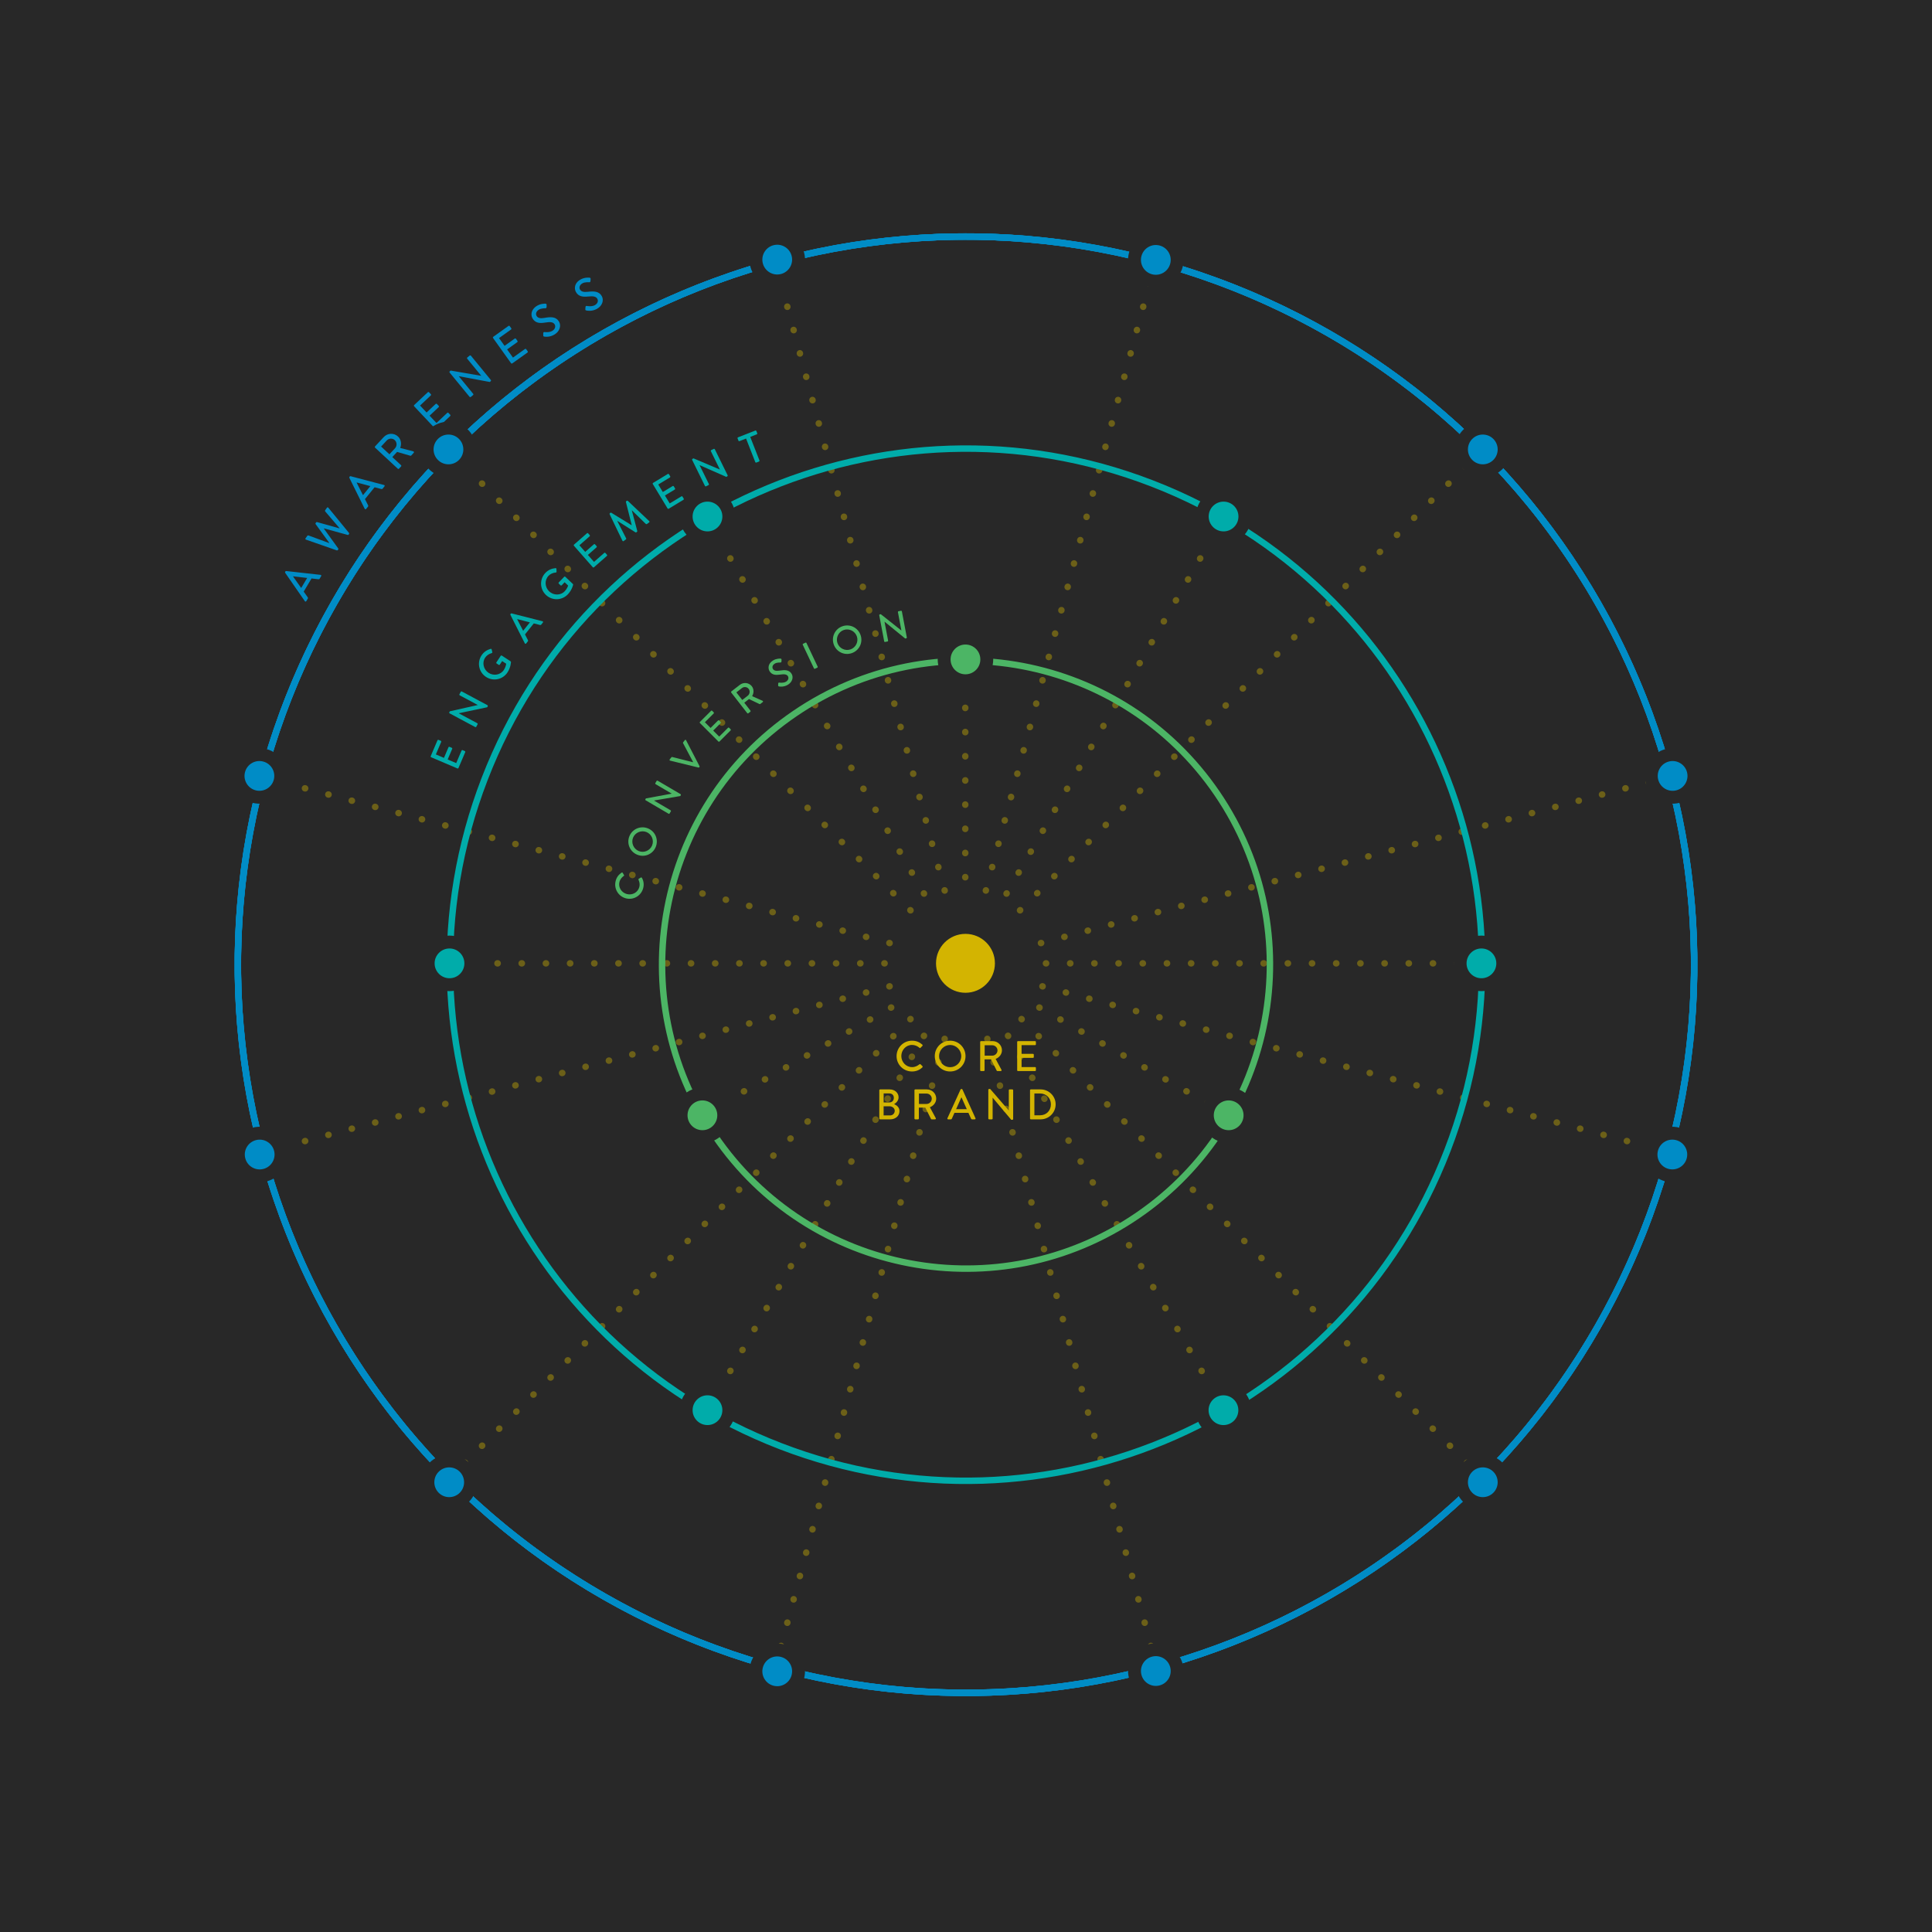 <svg width="600" height="600" viewBox="0 0 600 600" fill="none" xmlns="http://www.w3.org/2000/svg">
<rect width="600" height="600" fill="#282828"/>
<g opacity="0.4">
<path d="M519.358 240.969L321.509 293.345" stroke="#D3B401" stroke-width="2" stroke-linecap="round" stroke-linejoin="round" stroke-dasharray="0.07 7.44"/>
<path d="M460.497 139.578L315.954 283.534" stroke="#D3B401" stroke-width="2" stroke-linecap="round" stroke-linejoin="round" stroke-dasharray="0.07 7.44"/>
<path d="M380.25 160.406L311.327 279.7" stroke="#D3B401" stroke-width="2" stroke-linecap="round" stroke-linejoin="round" stroke-dasharray="0.07 7.44"/>
<path d="M358.95 80.715L305.885 277.601" stroke="#D3B401" stroke-width="2" stroke-linecap="round" stroke-linejoin="round" stroke-dasharray="0.07 7.44"/>
<path d="M460.073 299.176L322.485 299.176" stroke="#D3B401" stroke-width="2" stroke-linecap="round" stroke-linejoin="round" stroke-dasharray="0.07 7.44"/>
<path d="M299.772 204.789V277.106" stroke="#D3B401" stroke-width="2" stroke-linecap="round" stroke-linejoin="round" stroke-dasharray="0.07 7.44"/>
<path d="M381.573 346.367L318.425 310.411" stroke="#D3B401" stroke-width="2" stroke-linecap="round" stroke-linejoin="round" stroke-dasharray="0.07 7.44"/>
<path d="M80.186 240.969L278.036 293.345" stroke="#D3B401" stroke-width="2" stroke-linecap="round" stroke-linejoin="round" stroke-dasharray="0.07 7.44"/>
<path d="M139.048 139.578L283.591 283.534" stroke="#D3B401" stroke-width="2" stroke-linecap="round" stroke-linejoin="round" stroke-dasharray="0.07 7.44"/>
<path d="M219.295 160.406L288.218 279.7" stroke="#D3B401" stroke-width="2" stroke-linecap="round" stroke-linejoin="round" stroke-dasharray="0.07 7.44"/>
<path d="M240.595 80.715L293.66 277.601" stroke="#D3B401" stroke-width="2" stroke-linecap="round" stroke-linejoin="round" stroke-dasharray="0.07 7.44"/>
<path d="M80.186 358.219L278.036 305.842" stroke="#D3B401" stroke-width="2" stroke-linecap="round" stroke-linejoin="round" stroke-dasharray="0.07 7.44"/>
<path d="M139.048 459.609L283.591 315.653" stroke="#D3B401" stroke-width="2" stroke-linecap="round" stroke-linejoin="round" stroke-dasharray="0.07 7.44"/>
<path d="M219.295 438.781L288.218 319.488" stroke="#D3B401" stroke-width="2" stroke-linecap="round" stroke-linejoin="round" stroke-dasharray="0.07 7.44"/>
<path d="M240.595 518.473L293.66 321.587" stroke="#D3B401" stroke-width="2" stroke-linecap="round" stroke-linejoin="round" stroke-dasharray="0.07 7.44"/>
<path d="M519.818 358.219L321.969 305.842" stroke="#D3B401" stroke-width="2" stroke-linecap="round" stroke-linejoin="round" stroke-dasharray="0.07 7.44"/>
<path d="M460.957 459.609L316.414 315.653" stroke="#D3B401" stroke-width="2" stroke-linecap="round" stroke-linejoin="round" stroke-dasharray="0.07 7.44"/>
<path d="M380.71 438.781L311.787 319.488" stroke="#D3B401" stroke-width="2" stroke-linecap="round" stroke-linejoin="round" stroke-dasharray="0.07 7.44"/>
<path d="M359.41 518.473L306.345 321.587" stroke="#D3B401" stroke-width="2" stroke-linecap="round" stroke-linejoin="round" stroke-dasharray="0.07 7.44"/>
<path d="M139.472 299.176L277.06 299.176" stroke="#D3B401" stroke-width="2" stroke-linecap="round" stroke-linejoin="round" stroke-dasharray="0.07 7.44"/>
<path d="M217.972 346.367L281.12 310.411" stroke="#D3B401" stroke-width="2" stroke-linecap="round" stroke-linejoin="round" stroke-dasharray="0.07 7.44"/>
</g>
<path d="M299.834 290.02C304.887 290.02 308.982 294.116 308.982 299.168C308.982 304.221 304.887 308.316 299.834 308.316C294.782 308.316 290.687 304.221 290.687 299.168C290.687 294.116 294.782 290.02 299.834 290.02Z" fill="#D3B401"/>
<path d="M357.684 150.097C275.119 118.241 182.361 159.349 150.505 241.914C118.648 324.48 159.756 417.237 242.321 449.093C324.887 480.95 417.644 439.842 449.501 357.277C481.357 274.711 440.249 181.954 357.684 150.097Z" stroke="#00ACAA" stroke-width="2" stroke-miterlimit="10"/>
<path d="M409.555 101.811C300.324 41.307 162.725 80.808 102.221 190.04C41.717 299.271 81.218 436.87 190.45 497.374C299.681 557.878 437.279 518.377 497.784 409.145C558.288 299.914 518.787 162.316 409.555 101.811Z" stroke="#008CC6" stroke-width="2" stroke-miterlimit="10"/>
<path d="M409.555 497.376C300.324 557.881 162.725 518.379 102.221 409.148C41.717 299.916 81.218 162.318 190.45 101.814C299.681 41.309 437.279 80.811 497.784 190.042C558.288 299.274 518.787 436.872 409.555 497.376Z" stroke="#008CC6" stroke-width="2" stroke-miterlimit="10"/>
<path d="M409.555 497.376C300.324 557.881 162.725 518.379 102.221 409.148C41.717 299.916 81.218 162.318 190.45 101.814C299.681 41.309 437.279 80.811 497.784 190.042C558.288 299.274 518.787 436.872 409.555 497.376Z" stroke="#008CC6" stroke-width="2" stroke-miterlimit="10"/>
<path d="M190.45 497.376C299.681 557.881 437.279 518.379 497.784 409.148C558.288 299.916 518.787 162.318 409.555 101.814C300.324 41.309 162.725 80.811 102.221 190.042C41.717 299.274 81.218 436.872 190.45 497.376Z" stroke="#008CC6" stroke-width="2" stroke-miterlimit="10"/>
<path d="M95.124 186.686L95.592 185.9C95.681 185.751 95.64 185.592 95.575 185.502C95.15 184.912 94.745 184.316 94.32 183.726L96.745 179.649L98.913 179.893C99.055 179.91 99.182 179.867 99.271 179.717L99.738 178.932C99.849 178.745 99.746 178.549 99.54 178.527L88.888 177.338C88.791 177.33 88.662 177.406 88.625 177.468L88.551 177.593C88.513 177.655 88.509 177.804 88.562 177.886L94.674 186.705C94.792 186.876 95.013 186.873 95.124 186.686ZM93.537 182.602L91.026 179.049L91.063 178.986L95.391 179.485L93.537 182.602Z" fill="#008CC6"/>
<path d="M104.594 170.924C104.705 170.967 104.843 170.922 104.91 170.827L105.043 170.637C105.101 170.553 105.108 170.417 105.053 170.343L100.581 164.156L100.623 164.097L107.995 166.134C108.082 166.16 108.208 166.106 108.267 166.023L108.4 165.833C108.466 165.738 108.461 165.593 108.383 165.503L101.963 157.672C101.83 157.508 101.644 157.52 101.528 157.686L100.971 158.483C100.905 158.578 100.922 158.731 100.988 158.813L105.457 164.042L105.424 164.09L98.441 162.13C98.353 162.103 98.235 162.145 98.168 162.24L98.019 162.454C97.953 162.549 97.954 162.674 98.008 162.748L102.266 168.608L102.233 168.655L95.77 166.28C95.67 166.246 95.52 166.283 95.454 166.378L94.897 167.175C94.781 167.341 94.833 167.519 95.033 167.588L104.594 170.924Z" fill="#008CC6"/>
<path d="M113.705 158.049L114.282 157.34C114.391 157.204 114.375 157.041 114.323 156.943C113.989 156.297 113.675 155.649 113.34 155.003L116.333 151.323L118.442 151.879C118.58 151.917 118.712 151.893 118.822 151.758L119.398 151.049C119.535 150.88 119.462 150.671 119.261 150.62L108.896 147.892C108.801 147.871 108.662 147.926 108.617 147.983L108.525 148.095C108.479 148.151 108.453 148.298 108.493 148.387L113.257 158.002C113.348 158.188 113.568 158.217 113.705 158.049ZM112.729 153.777L110.762 149.896L110.808 149.84L115.017 150.964L112.729 153.777Z" fill="#008CC6"/>
<path d="M123.532 145.561C123.639 145.659 123.813 145.663 123.922 145.546L124.563 144.855C124.662 144.748 124.655 144.564 124.548 144.465L121.836 141.95L123.325 140.344L127.456 141.543C127.518 141.561 127.63 141.547 127.709 141.462L128.479 140.632C128.646 140.451 128.545 140.219 128.338 140.165L124.285 139.117C124.771 137.846 124.564 136.448 123.585 135.541C122.32 134.367 120.343 134.472 119.159 135.749L116.476 138.642C116.368 138.759 116.385 138.933 116.491 139.031L123.532 145.561ZM120.941 141.081L118.356 138.684L120.112 136.79C120.753 136.099 121.89 136.025 122.581 136.667C123.315 137.347 123.338 138.496 122.697 139.187L120.941 141.081Z" fill="#008CC6"/>
<path d="M135.197 133.172C135.297 133.277 135.471 133.293 135.587 133.184L139.813 129.208C139.929 129.099 139.924 128.924 139.825 128.818L139.278 128.237C139.179 128.132 139.005 128.116 138.889 128.225L135.55 131.366L133.413 129.095L136.234 126.441C136.34 126.341 136.355 126.168 136.246 126.051L135.689 125.46C135.59 125.354 135.405 125.348 135.3 125.448L132.479 128.102L130.451 125.946L133.79 122.805C133.906 122.696 133.901 122.522 133.801 122.416L133.245 121.824C133.145 121.719 132.971 121.703 132.855 121.812L128.629 125.788C128.513 125.898 128.518 126.072 128.617 126.178L135.197 133.172Z" fill="#008CC6"/>
<path d="M145.821 123.235C145.913 123.347 146.097 123.365 146.209 123.273L146.915 122.693C147.039 122.592 147.046 122.417 146.954 122.305L142.472 116.845L142.483 116.835L152.098 118.627L152.39 118.388C152.502 118.296 152.529 118.124 152.437 118.011L146.244 110.465C146.152 110.353 145.968 110.335 145.856 110.427L145.138 111.016C145.015 111.117 145.008 111.292 145.1 111.404L149.453 116.708L149.442 116.717L139.955 115.082L139.675 115.312C139.563 115.404 139.536 115.576 139.628 115.689L145.821 123.235Z" fill="#008CC6"/>
<path d="M158.709 112.793C158.793 112.911 158.964 112.949 159.093 112.857L163.815 109.485C163.945 109.392 163.964 109.218 163.88 109.1L163.416 108.451C163.332 108.333 163.161 108.294 163.031 108.387L159.301 111.051L157.489 108.513L160.641 106.262C160.759 106.178 160.797 106.007 160.705 105.878L160.233 105.216C160.148 105.098 159.966 105.068 159.848 105.152L156.696 107.403L154.977 104.995L158.707 102.331C158.837 102.238 158.855 102.065 158.771 101.947L158.299 101.286C158.215 101.167 158.044 101.129 157.915 101.221L153.193 104.593C153.063 104.686 153.044 104.86 153.129 104.978L158.709 112.793Z" fill="#008CC6"/>
<path d="M169.028 104.532C169.34 104.593 170.779 104.785 172.278 103.843C173.875 102.84 174.361 101.079 173.559 99.801C172.618 98.302 170.977 98.391 169.19 98.709C167.908 98.931 167.097 98.841 166.657 98.141C166.372 97.686 166.319 96.811 167.351 96.163C168.063 95.716 169.278 95.741 169.395 95.736C169.637 95.738 169.75 95.564 169.748 95.343C169.754 95.134 169.756 94.892 169.762 94.683C169.769 94.422 169.563 94.312 169.426 94.312C169.249 94.303 167.926 94.243 166.698 95.015C164.745 96.242 164.834 98.019 165.435 98.977C166.33 100.402 167.722 100.435 169.307 100.177C170.839 99.916 171.771 99.982 172.234 100.719C172.628 101.345 172.411 102.201 171.564 102.733C170.618 103.327 169.178 103.135 169.066 103.12C168.861 103.094 168.72 103.252 168.71 103.481C168.7 103.71 168.717 103.956 168.707 104.185C168.715 104.471 168.855 104.503 169.028 104.532Z" fill="#008CC6"/>
<path d="M182.079 96.415C182.386 96.495 183.811 96.777 185.366 95.931C187.022 95.03 187.618 93.302 186.897 91.977C186.051 90.422 184.408 90.408 182.605 90.613C181.311 90.756 180.508 90.615 180.113 89.888C179.856 89.417 179.858 88.541 180.929 87.958C181.668 87.556 182.879 87.657 182.995 87.659C183.236 87.677 183.36 87.51 183.372 87.289C183.391 87.081 183.408 86.84 183.427 86.632C183.451 86.371 183.252 86.249 183.115 86.24C182.939 86.22 181.623 86.078 180.349 86.771C178.323 87.873 178.3 89.653 178.841 90.647C179.645 92.124 181.032 92.245 182.63 92.086C184.175 91.922 185.101 92.046 185.517 92.81C185.871 93.46 185.601 94.3 184.722 94.779C183.741 95.312 182.316 95.031 182.205 95.009C182.003 94.97 181.852 95.118 181.827 95.346C181.803 95.574 181.805 95.821 181.78 96.049C181.771 96.335 181.908 96.376 182.079 96.415Z" fill="#008CC6"/>
<path d="M142.05 238.646C142.173 238.699 142.326 238.647 142.384 238.512L144.484 233.585C144.542 233.449 144.473 233.304 144.35 233.251L143.673 232.962C143.55 232.91 143.397 232.961 143.339 233.097L141.68 236.989L139.031 235.86L140.433 232.571C140.486 232.448 140.435 232.295 140.299 232.237L139.609 231.943C139.486 231.891 139.328 231.954 139.276 232.078L137.874 235.366L135.361 234.295L137.02 230.403C137.078 230.267 137.009 230.122 136.886 230.069L136.196 229.775C136.073 229.723 135.92 229.774 135.862 229.909L133.762 234.836C133.704 234.972 133.773 235.118 133.896 235.17L142.05 238.646Z" fill="#00ACAA"/>
<path d="M147.574 225.79C147.692 225.853 147.856 225.803 147.919 225.685L148.317 224.942C148.386 224.812 148.331 224.661 148.213 224.597L142.464 221.52L142.47 221.508L151.304 219.646L151.469 219.339C151.532 219.221 151.494 219.064 151.376 219.001L143.432 214.747C143.314 214.684 143.15 214.734 143.087 214.852L142.683 215.607C142.613 215.737 142.669 215.888 142.787 215.951L148.371 218.941L148.364 218.953L139.696 220.903L139.538 221.198C139.474 221.316 139.512 221.473 139.63 221.536L147.574 225.79Z" fill="#00ACAA"/>
<path d="M150.925 210.217C153.16 211.692 156.124 211.066 157.592 208.842C158.661 207.222 158.684 205.584 158.684 205.584C158.68 205.517 158.62 205.413 158.564 205.377C157.67 204.786 156.746 204.193 155.852 203.603C155.74 203.529 155.581 203.552 155.507 203.664L154.165 205.698C154.083 205.82 154.114 205.969 154.237 206.05L154.885 206.478C154.997 206.552 155.145 206.521 155.226 206.398L155.949 205.303L157.201 206.129C157.172 206.271 157.086 207.129 156.474 208.056C155.427 209.643 153.282 209.976 151.728 208.951C150.164 207.918 149.627 205.815 150.674 204.228C151.124 203.546 151.883 203.053 152.688 202.83C152.863 202.784 152.933 202.702 152.891 202.547C152.823 202.261 152.766 201.983 152.698 201.697C152.667 201.549 152.526 201.471 152.378 201.502C151.228 201.834 150.254 202.458 149.546 203.531C148.078 205.755 148.69 208.742 150.925 210.217Z" fill="#00ACAA"/>
<path d="M163.401 199.832L163.928 199.173C164.029 199.047 164.012 198.897 163.964 198.807C163.65 198.213 163.355 197.617 163.041 197.023L165.775 193.604L167.727 194.101C167.854 194.134 167.975 194.111 168.076 193.986L168.603 193.327C168.728 193.17 168.659 192.978 168.473 192.932L158.884 190.494C158.797 190.475 158.669 190.527 158.627 190.579L158.544 190.684C158.502 190.736 158.479 190.872 158.516 190.954L162.987 199.792C163.073 199.963 163.276 199.988 163.401 199.832ZM162.468 195.896L160.623 192.329L160.664 192.277L164.558 193.282L162.468 195.896Z" fill="#00ACAA"/>
<path d="M169.526 184.747C171.459 186.601 174.488 186.519 176.332 184.596C177.676 183.195 177.993 181.588 177.993 181.588C178.001 181.522 177.961 181.409 177.913 181.362C177.14 180.621 176.338 179.87 175.565 179.129C175.469 179.036 175.308 179.03 175.215 179.127L173.528 180.885C173.426 180.991 173.429 181.143 173.535 181.245L174.096 181.783C174.192 181.875 174.344 181.872 174.446 181.766L175.354 180.819L176.436 181.857C176.382 181.991 176.144 182.82 175.374 183.622C174.058 184.994 171.888 184.935 170.545 183.646C169.192 182.348 169.043 180.183 170.36 178.811C170.925 178.221 171.761 177.872 172.592 177.798C172.772 177.785 172.856 177.717 172.843 177.556C172.828 177.263 172.822 176.979 172.806 176.686C172.803 176.534 172.678 176.433 172.526 176.436C171.336 176.555 170.265 176.994 169.375 177.922C167.531 179.845 167.594 182.893 169.526 184.747Z" fill="#00ACAA"/>
<path d="M184.092 176.157C184.181 176.258 184.341 176.277 184.451 176.18L188.476 172.646C188.586 172.549 188.587 172.388 188.499 172.287L188.013 171.734C187.925 171.633 187.765 171.613 187.654 171.71L184.475 174.502L182.575 172.339L185.261 169.98C185.362 169.892 185.382 169.732 185.285 169.621L184.79 169.058C184.702 168.957 184.532 168.946 184.431 169.034L181.745 171.394L179.942 169.341L183.121 166.549C183.232 166.452 183.233 166.291 183.145 166.19L182.65 165.627C182.562 165.526 182.402 165.506 182.291 165.603L178.267 169.138C178.156 169.235 178.155 169.396 178.243 169.497L184.092 176.157Z" fill="#00ACAA"/>
<path d="M193.299 167.926C193.388 168.093 193.535 168.135 193.686 168.024L194.389 167.51C194.475 167.447 194.517 167.3 194.472 167.216L191.713 161.818C191.724 161.81 191.745 161.794 191.756 161.786L197.351 165.323C197.42 165.372 197.535 165.371 197.622 165.307L197.816 165.165C197.913 165.094 197.939 164.992 197.913 164.912L196.217 158.518C196.217 158.518 196.239 158.503 196.25 158.495L200.586 162.738C200.663 162.797 200.805 162.81 200.902 162.738L201.604 162.224C201.755 162.113 201.76 161.961 201.617 161.833L194.971 155.548C194.886 155.477 194.744 155.465 194.657 155.528L194.485 155.655C194.409 155.71 194.362 155.827 194.388 155.908L196.185 163.074L196.141 163.105L189.84 159.239C189.771 159.19 189.635 159.208 189.57 159.255L189.397 159.382C189.311 159.445 189.28 159.584 189.321 159.686L193.299 167.926Z" fill="#00ACAA"/>
<path d="M207.321 157.904C207.391 158.018 207.545 158.066 207.671 157.989L212.252 155.215C212.378 155.139 212.407 154.98 212.338 154.866L211.957 154.236C211.887 154.121 211.733 154.074 211.607 154.15L207.988 156.342L206.497 153.879L209.555 152.027C209.669 151.958 209.717 151.804 209.641 151.678L209.252 151.037C209.183 150.922 209.017 150.881 208.903 150.951L205.845 152.803L204.43 150.466L208.049 148.274C208.175 148.198 208.204 148.039 208.135 147.925L207.747 147.284C207.677 147.169 207.523 147.121 207.397 147.198L202.816 149.972C202.69 150.048 202.661 150.207 202.73 150.321L207.321 157.904Z" fill="#00ACAA"/>
<path d="M218.929 150.912C218.988 151.032 219.149 151.087 219.27 151.028L220.027 150.655C220.159 150.59 220.202 150.435 220.143 150.315L217.264 144.464L217.276 144.458L225.54 148.092L225.853 147.939C225.973 147.88 226.034 147.73 225.975 147.61L221.997 139.524C221.938 139.404 221.777 139.349 221.657 139.408L220.888 139.786C220.756 139.851 220.713 140.007 220.772 140.127L223.567 145.81L223.555 145.816L215.374 142.349L215.073 142.497C214.953 142.556 214.892 142.706 214.952 142.826L218.929 150.912Z" fill="#00ACAA"/>
<path d="M234.562 143.511C234.611 143.636 234.767 143.704 234.892 143.655L235.714 143.333C235.839 143.284 235.907 143.128 235.858 143.003L232.99 135.685L235.022 134.889C235.159 134.835 235.215 134.684 235.166 134.559L234.892 133.861C234.844 133.736 234.7 133.663 234.563 133.717L229.202 135.818C229.065 135.872 229.009 136.023 229.058 136.148L229.332 136.846C229.381 136.971 229.524 137.044 229.662 136.99L231.694 136.194L234.562 143.511Z" fill="#00ACAA"/>
<path d="M246.806 221.629C203.747 251.008 192.657 309.73 222.036 352.789C251.415 395.848 310.138 406.938 353.197 377.559C396.255 348.179 407.345 289.457 377.966 246.398C348.587 203.339 289.864 192.249 246.806 221.629Z" stroke="#4CB565" stroke-width="2" stroke-miterlimit="10"/>
<path d="M194.383 278.987C196.76 279.6 199.143 278.173 199.756 275.796C200.028 274.738 199.923 273.621 199.347 272.611C199.285 272.506 199.137 272.443 199.029 272.516L198.354 272.925C198.276 272.981 198.236 273.085 198.292 273.213C198.585 273.897 198.773 274.592 198.55 275.46C198.111 277.16 196.363 278.091 194.699 277.662C193.035 277.233 191.94 275.582 192.378 273.882C192.568 273.145 193.073 272.464 193.704 272.031C193.839 271.952 193.866 271.845 193.781 271.734L193.381 271.073C193.31 270.954 193.167 270.917 193.045 270.999C192.135 271.627 191.507 272.39 191.198 273.591C190.585 275.968 192.006 278.375 194.383 278.987Z" fill="#4CB565"/>
<path d="M197.907 265.441C200.181 266.367 202.724 265.295 203.65 263.021C204.575 260.748 203.508 258.193 201.235 257.268C198.961 256.342 196.39 257.416 195.465 259.689C194.539 261.963 195.634 264.516 197.907 265.441ZM198.37 264.304C196.756 263.647 195.944 261.767 196.601 260.152C197.263 258.527 199.157 257.747 200.772 258.404C202.397 259.066 203.175 260.933 202.513 262.559C201.856 264.173 199.996 264.966 198.37 264.304Z" fill="#4CB565"/>
<path d="M207.632 252.713C207.737 252.775 207.889 252.736 207.951 252.63L208.342 251.963C208.41 251.847 208.365 251.706 208.259 251.644L203.103 248.619L203.109 248.608L211.268 247.219L211.429 246.944C211.491 246.838 211.463 246.693 211.357 246.631L204.232 242.45C204.126 242.388 203.975 242.428 203.913 242.534L203.515 243.211C203.447 243.328 203.493 243.468 203.598 243.53L208.606 246.468L208.6 246.479L200.59 247.955L200.434 248.22C200.372 248.326 200.401 248.471 200.507 248.533L207.632 252.713Z" fill="#4CB565"/>
<path d="M216.91 238.37C216.991 238.386 217.092 238.356 217.145 238.289L217.221 238.192C217.281 238.115 217.279 238.019 217.243 237.944L213.067 229.883C212.987 229.726 212.801 229.705 212.687 229.85L212.15 230.536C212.081 230.623 212.094 230.726 212.127 230.783L215.243 236.657L215.197 236.715L208.75 235.092C208.686 235.073 208.575 235.095 208.515 235.172L207.977 235.858C207.864 236.003 207.929 236.179 208.1 236.219L216.91 238.37Z" fill="#4CB565"/>
<path d="M223.105 230.289C223.191 230.376 223.339 230.385 223.434 230.29L226.909 226.821C227.005 226.726 226.996 226.578 226.909 226.491L226.433 226.014C226.346 225.927 226.198 225.918 226.103 226.013L223.358 228.754L221.493 226.886L223.813 224.571C223.9 224.484 223.908 224.336 223.813 224.241L223.327 223.754C223.241 223.667 223.084 223.667 222.998 223.754L220.678 226.069L218.909 224.297L221.654 221.557C221.75 221.462 221.741 221.314 221.655 221.227L221.169 220.741C221.082 220.654 220.935 220.645 220.839 220.74L217.365 224.209C217.269 224.304 217.277 224.452 217.364 224.539L223.105 230.289Z" fill="#4CB565"/>
<path d="M232.065 221.479C232.141 221.576 232.286 221.603 232.393 221.52L233.023 221.031C233.12 220.956 233.139 220.801 233.064 220.704L231.144 218.232L232.607 217.095L235.892 218.662C235.941 218.686 236.037 218.689 236.115 218.629L236.871 218.041C237.035 217.913 236.983 217.705 236.817 217.632L233.576 216.202C234.156 215.208 234.175 214.012 233.482 213.12C232.586 211.966 230.921 211.784 229.758 212.687L227.121 214.736C227.015 214.818 227.005 214.966 227.08 215.063L232.065 221.479ZM230.515 217.383L228.685 215.028L230.411 213.688C231.041 213.198 232 213.292 232.489 213.922C233.009 214.591 232.871 215.553 232.241 216.043L230.515 217.383Z" fill="#4CB565"/>
<path d="M241.925 213.181C242.188 213.238 243.402 213.425 244.686 212.654C246.054 211.833 246.496 210.351 245.839 209.256C245.069 207.972 243.679 208.019 242.162 208.257C241.073 208.424 240.389 208.333 240.029 207.733C239.796 207.344 239.766 206.603 240.65 206.072C241.26 205.706 242.288 205.748 242.386 205.746C242.591 205.752 242.69 205.607 242.692 205.42C242.7 205.243 242.706 205.039 242.715 204.862C242.725 204.641 242.553 204.544 242.437 204.542C242.287 204.531 241.17 204.458 240.117 205.09C238.444 206.094 238.488 207.599 238.981 208.42C239.714 209.641 240.891 209.693 242.236 209.501C243.536 209.307 244.324 209.379 244.703 210.01C245.025 210.547 244.827 211.267 244.101 211.703C243.291 212.189 242.076 212.002 241.981 211.987C241.809 211.962 241.687 212.092 241.674 212.286C241.661 212.48 241.672 212.688 241.659 212.882C241.662 213.124 241.779 213.153 241.925 213.181Z" fill="#4CB565"/>
<path d="M252.781 207.578C252.834 207.689 252.981 207.742 253.092 207.689L253.824 207.343C253.935 207.29 253.987 207.143 253.935 207.032L250.458 199.688C250.405 199.577 250.258 199.525 250.147 199.577L249.415 199.924C249.304 199.977 249.251 200.124 249.304 200.235L252.781 207.578Z" fill="#4CB565"/>
<path d="M258.914 200.096C259.706 202.42 262.183 203.637 264.507 202.845C266.83 202.053 268.06 199.572 267.268 197.249C266.476 194.925 263.979 193.688 261.656 194.48C259.332 195.272 258.122 197.773 258.914 200.096ZM260.076 199.7C259.514 198.05 260.402 196.205 262.052 195.642C263.713 195.076 265.543 195.995 266.106 197.645C266.672 199.306 265.772 201.117 264.111 201.683C262.461 202.246 260.642 201.361 260.076 199.7Z" fill="#4CB565"/>
<path d="M274.592 199.176C274.614 199.297 274.744 199.385 274.864 199.362L275.624 199.218C275.756 199.193 275.832 199.066 275.81 198.946L274.696 193.073L274.708 193.07L281.122 198.301L281.435 198.242C281.556 198.219 281.646 198.102 281.623 197.981L280.085 189.865C280.062 189.745 279.933 189.657 279.812 189.679L279.041 189.826C278.908 189.851 278.832 189.978 278.855 190.098L279.936 195.802L279.924 195.805L273.543 190.743L273.241 190.8C273.121 190.823 273.03 190.94 273.053 191.06L274.592 199.176Z" fill="#4CB565"/>
<path d="M278.439 327.99C278.439 330.646 280.577 332.758 283.233 332.758C284.415 332.758 285.558 332.346 286.461 331.47C286.554 331.377 286.58 331.204 286.474 331.111L285.863 330.513C285.783 330.447 285.664 330.434 285.544 330.527C284.907 331.018 284.229 331.403 283.26 331.403C281.361 331.403 279.913 329.823 279.913 327.963C279.913 326.104 281.347 324.51 283.247 324.51C284.07 324.51 284.92 324.855 285.544 325.4C285.664 325.519 285.783 325.519 285.876 325.4L286.461 324.802C286.567 324.696 286.567 324.537 286.447 324.43C285.544 323.647 284.575 323.195 283.233 323.195C280.577 323.195 278.439 325.334 278.439 327.99ZM290.304 327.99C290.304 330.646 292.416 332.758 295.072 332.758C297.728 332.758 299.853 330.646 299.853 327.99C299.853 325.334 297.728 323.195 295.072 323.195C292.416 323.195 290.304 325.334 290.304 327.99ZM291.632 327.99C291.632 326.104 293.186 324.523 295.072 324.523C296.971 324.523 298.525 326.104 298.525 327.99C298.525 329.889 296.971 331.43 295.072 331.43C293.186 331.43 291.632 329.889 291.632 327.99ZM304.403 332.373C304.403 332.505 304.509 332.625 304.655 332.625H305.518C305.651 332.625 305.771 332.505 305.771 332.373V328.986H307.776L309.542 332.505C309.569 332.559 309.649 332.625 309.755 332.625H310.791C311.017 332.625 311.11 332.412 311.017 332.24L309.197 328.866C310.353 328.402 311.163 327.392 311.163 326.17C311.163 324.59 309.861 323.328 308.267 323.328H304.655C304.509 323.328 304.403 323.448 304.403 323.58V332.373ZM305.797 327.844V324.616H308.161C309.024 324.616 309.782 325.334 309.782 326.197C309.782 327.113 309.024 327.844 308.161 327.844H305.797ZM315.891 332.373C315.891 332.505 315.998 332.625 316.144 332.625H321.456C321.602 332.625 321.709 332.505 321.709 332.373V331.642C321.709 331.509 321.602 331.39 321.456 331.39H317.259V328.534H320.806C320.938 328.534 321.058 328.428 321.058 328.282V327.538C321.058 327.405 320.938 327.286 320.806 327.286H317.259V324.576H321.456C321.602 324.576 321.709 324.457 321.709 324.324V323.58C321.709 323.448 321.602 323.328 321.456 323.328H316.144C315.998 323.328 315.891 323.448 315.891 323.58V332.373ZM273.073 347.373C273.073 347.505 273.18 347.625 273.326 347.625H276.447C278.12 347.625 279.342 346.549 279.342 345.062C279.342 343.84 278.386 343.189 277.682 342.897C278.306 342.538 279.063 341.808 279.063 340.785C279.063 339.391 277.908 338.328 276.301 338.328H273.326C273.18 338.328 273.073 338.448 273.073 338.58V347.373ZM274.428 342.366V339.576H276.221C277.071 339.576 277.589 340.134 277.589 340.944C277.589 341.741 277.071 342.366 276.221 342.366H274.428ZM274.415 346.403V343.561H276.234C277.098 343.561 277.868 344.145 277.868 344.955C277.868 345.779 277.244 346.403 276.434 346.403H274.415ZM283.992 347.373C283.992 347.505 284.098 347.625 284.244 347.625H285.107C285.24 347.625 285.36 347.505 285.36 347.373V343.986H287.365L289.131 347.505C289.158 347.559 289.238 347.625 289.344 347.625H290.38C290.606 347.625 290.699 347.412 290.606 347.24L288.786 343.866C289.942 343.402 290.752 342.392 290.752 341.17C290.752 339.59 289.45 338.328 287.856 338.328H284.244C284.098 338.328 283.992 338.448 283.992 338.58V347.373ZM285.386 342.844V339.616H287.75C288.613 339.616 289.371 340.334 289.371 341.197C289.371 342.113 288.613 342.844 287.75 342.844H285.386ZM294.458 347.625H295.295C295.454 347.625 295.56 347.519 295.6 347.426C295.866 346.815 296.145 346.217 296.41 345.606H300.753L301.577 347.426C301.63 347.545 301.723 347.625 301.882 347.625H302.719C302.918 347.625 303.024 347.452 302.945 347.28L298.894 338.341C298.854 338.262 298.734 338.195 298.668 338.195H298.535C298.469 338.195 298.349 338.262 298.309 338.341L294.232 347.28C294.152 347.452 294.259 347.625 294.458 347.625ZM296.928 344.464L298.548 340.825H298.615L300.248 344.464H296.928ZM306.93 347.373C306.93 347.505 307.05 347.625 307.183 347.625H308.02C308.166 347.625 308.272 347.505 308.272 347.373V340.905H308.285L314.049 347.758H314.395C314.527 347.758 314.647 347.652 314.647 347.519V338.58C314.647 338.448 314.527 338.328 314.395 338.328H313.545C313.398 338.328 313.292 338.448 313.292 338.58V344.862H313.279L307.515 338.195H307.183C307.05 338.195 306.93 338.301 306.93 338.434V347.373ZM319.885 347.373C319.885 347.505 319.991 347.625 320.124 347.625H323.179C325.742 347.625 327.84 345.54 327.84 342.963C327.84 340.413 325.742 338.328 323.179 338.328H320.124C319.991 338.328 319.885 338.448 319.885 338.58V347.373ZM321.24 346.363V339.59H322.993C324.945 339.59 326.366 341.011 326.366 342.963C326.366 344.929 324.945 346.363 322.993 346.363H321.24Z" fill="#D3B401"/>
<path d="M224.762 346.367C224.762 342.71 221.797 339.745 218.14 339.745C214.483 339.745 211.519 342.71 211.519 346.367C211.519 350.024 214.483 352.988 218.14 352.988C221.797 352.988 224.762 350.024 224.762 346.367Z" fill="#4CB565" stroke="#282828" stroke-width="4"/>
<path d="M386.611 160.406C386.611 156.749 383.647 153.784 379.99 153.784C376.333 153.784 373.368 156.749 373.368 160.406C373.368 164.063 376.333 167.027 379.99 167.027C383.647 167.027 386.611 164.063 386.611 160.406Z" fill="#00ACAA" stroke="#282828" stroke-width="4"/>
<path d="M226.337 160.406C226.337 156.749 223.372 153.784 219.715 153.784C216.058 153.784 213.094 156.749 213.094 160.406C213.094 164.063 216.058 167.027 219.715 167.027C223.372 167.027 226.337 164.063 226.337 160.406Z" fill="#00ACAA" stroke="#282828" stroke-width="4"/>
<path d="M306.455 204.789C306.455 201.132 303.491 198.167 299.834 198.167C296.177 198.167 293.212 201.132 293.212 204.789C293.212 208.446 296.177 211.41 299.834 211.41C303.491 211.41 306.455 208.446 306.455 204.789Z" fill="#4CB565" stroke="#282828" stroke-width="4"/>
<path d="M234.98 82.34C235.927 85.872 239.558 87.968 243.09 87.022C246.622 86.075 248.719 82.444 247.772 78.912C246.826 75.379 243.195 73.283 239.662 74.23C236.13 75.176 234.034 78.807 234.98 82.34Z" fill="#008CC6" stroke="#282828" stroke-width="4"/>
<path d="M352.557 520.668C353.504 524.2 357.135 526.296 360.667 525.35C364.2 524.403 366.296 520.772 365.349 517.24C364.403 513.708 360.772 511.611 357.24 512.558C353.707 513.504 351.611 517.135 352.557 520.668Z" fill="#008CC6" stroke="#282828" stroke-width="4"/>
<path d="M352.556 79C351.609 82.532 353.705 86.163 357.238 87.109C360.77 88.056 364.401 85.96 365.347 82.427C366.294 78.895 364.198 75.264 360.665 74.318C357.133 73.371 353.502 75.467 352.556 79Z" fill="#008CC6" stroke="#282828" stroke-width="4"/>
<path d="M234.98 517.328C234.034 520.86 236.13 524.491 239.662 525.438C243.195 526.384 246.826 524.288 247.772 520.755C248.719 517.223 246.622 513.592 243.09 512.646C239.558 511.699 235.927 513.796 234.98 517.328Z" fill="#008CC6" stroke="#282828" stroke-width="4"/>
<path d="M455.815 134.896C453.23 137.482 453.23 141.674 455.815 144.26C458.401 146.846 462.594 146.846 465.18 144.26C467.766 141.674 467.766 137.482 465.18 134.896C462.594 132.31 458.401 132.31 455.815 134.896Z" fill="#008CC6" stroke="#282828" stroke-width="4"/>
<path d="M134.826 455.646C132.24 458.232 132.24 462.424 134.826 465.01C137.412 467.596 141.605 467.596 144.191 465.01C146.776 462.424 146.776 458.232 144.191 455.646C141.605 453.06 137.412 453.06 134.826 455.646Z" fill="#008CC6" stroke="#282828" stroke-width="4"/>
<path d="M517.73 234.574C514.197 235.521 512.101 239.151 513.048 242.684C513.994 246.216 517.625 248.312 521.157 247.366C524.69 246.419 526.786 242.789 525.84 239.256C524.893 235.724 521.262 233.628 517.73 234.574Z" fill="#008CC6" stroke="#282828" stroke-width="4"/>
<path d="M78.931 352.152C75.399 353.099 73.302 356.73 74.249 360.262C75.195 363.794 78.826 365.891 82.359 364.944C85.891 363.998 87.987 360.367 87.041 356.834C86.094 353.302 82.463 351.206 78.931 352.152Z" fill="#008CC6" stroke="#282828" stroke-width="4"/>
<path d="M521.072 352.15C517.54 351.204 513.909 353.3 512.963 356.832C512.016 360.365 514.112 363.996 517.645 364.942C521.177 365.889 524.808 363.792 525.755 360.26C526.701 356.728 524.605 353.097 521.072 352.15Z" fill="#008CC6" stroke="#282828" stroke-width="4"/>
<path d="M82.273 234.572C78.74 233.626 75.109 235.722 74.163 239.254C73.216 242.787 75.313 246.418 78.845 247.364C82.377 248.311 86.008 246.214 86.955 242.682C87.901 239.149 85.805 235.519 82.273 234.572Z" fill="#008CC6" stroke="#282828" stroke-width="4"/>
<path d="M465.179 455.645C462.593 453.059 458.401 453.059 455.815 455.645C453.229 458.23 453.229 462.423 455.815 465.009C458.401 467.595 462.593 467.595 465.179 465.009C467.765 462.423 467.765 458.23 465.179 455.645Z" fill="#008CC6" stroke="#282828" stroke-width="4"/>
<path d="M143.955 134.895C141.369 132.309 137.176 132.309 134.59 134.895C132.004 137.48 132.004 141.673 134.59 144.259C137.176 146.845 141.369 146.845 143.955 144.259C146.541 141.673 146.541 137.48 143.955 134.895Z" fill="#008CC6" stroke="#282828" stroke-width="4"/>
<path d="M388.195 346.367C388.195 342.71 385.231 339.745 381.574 339.745C377.917 339.745 374.952 342.71 374.952 346.367C374.952 350.024 377.917 352.988 381.574 352.988C385.231 352.988 388.195 350.024 388.195 346.367Z" fill="#4CB565" stroke="#282828" stroke-width="4"/>
<path d="M466.695 299.179C466.695 295.522 463.731 292.558 460.074 292.558C456.417 292.558 453.452 295.522 453.452 299.179C453.452 302.836 456.417 305.801 460.074 305.801C463.731 305.801 466.695 302.836 466.695 299.179Z" fill="#00ACAA" stroke="#282828" stroke-width="4"/>
<path d="M386.576 437.949C386.576 434.292 383.612 431.327 379.955 431.327C376.298 431.327 373.333 434.292 373.333 437.949C373.333 441.606 376.298 444.57 379.955 444.57C383.612 444.57 386.576 441.606 386.576 437.949Z" fill="#00ACAA" stroke="#282828" stroke-width="4"/>
<path d="M146.217 299.179C146.217 295.522 143.252 292.558 139.595 292.558C135.938 292.558 132.974 295.522 132.974 299.179C132.974 302.836 135.938 305.801 139.595 305.801C143.252 305.801 146.217 302.836 146.217 299.179Z" fill="#00ACAA" stroke="#282828" stroke-width="4"/>
<path d="M226.336 437.945C226.336 434.288 223.371 431.323 219.714 431.323C216.057 431.323 213.093 434.288 213.093 437.945C213.093 441.602 216.057 444.566 219.714 444.566C223.371 444.566 226.336 441.602 226.336 437.945Z" fill="#00ACAA" stroke="#282828" stroke-width="4"/>
</svg>
